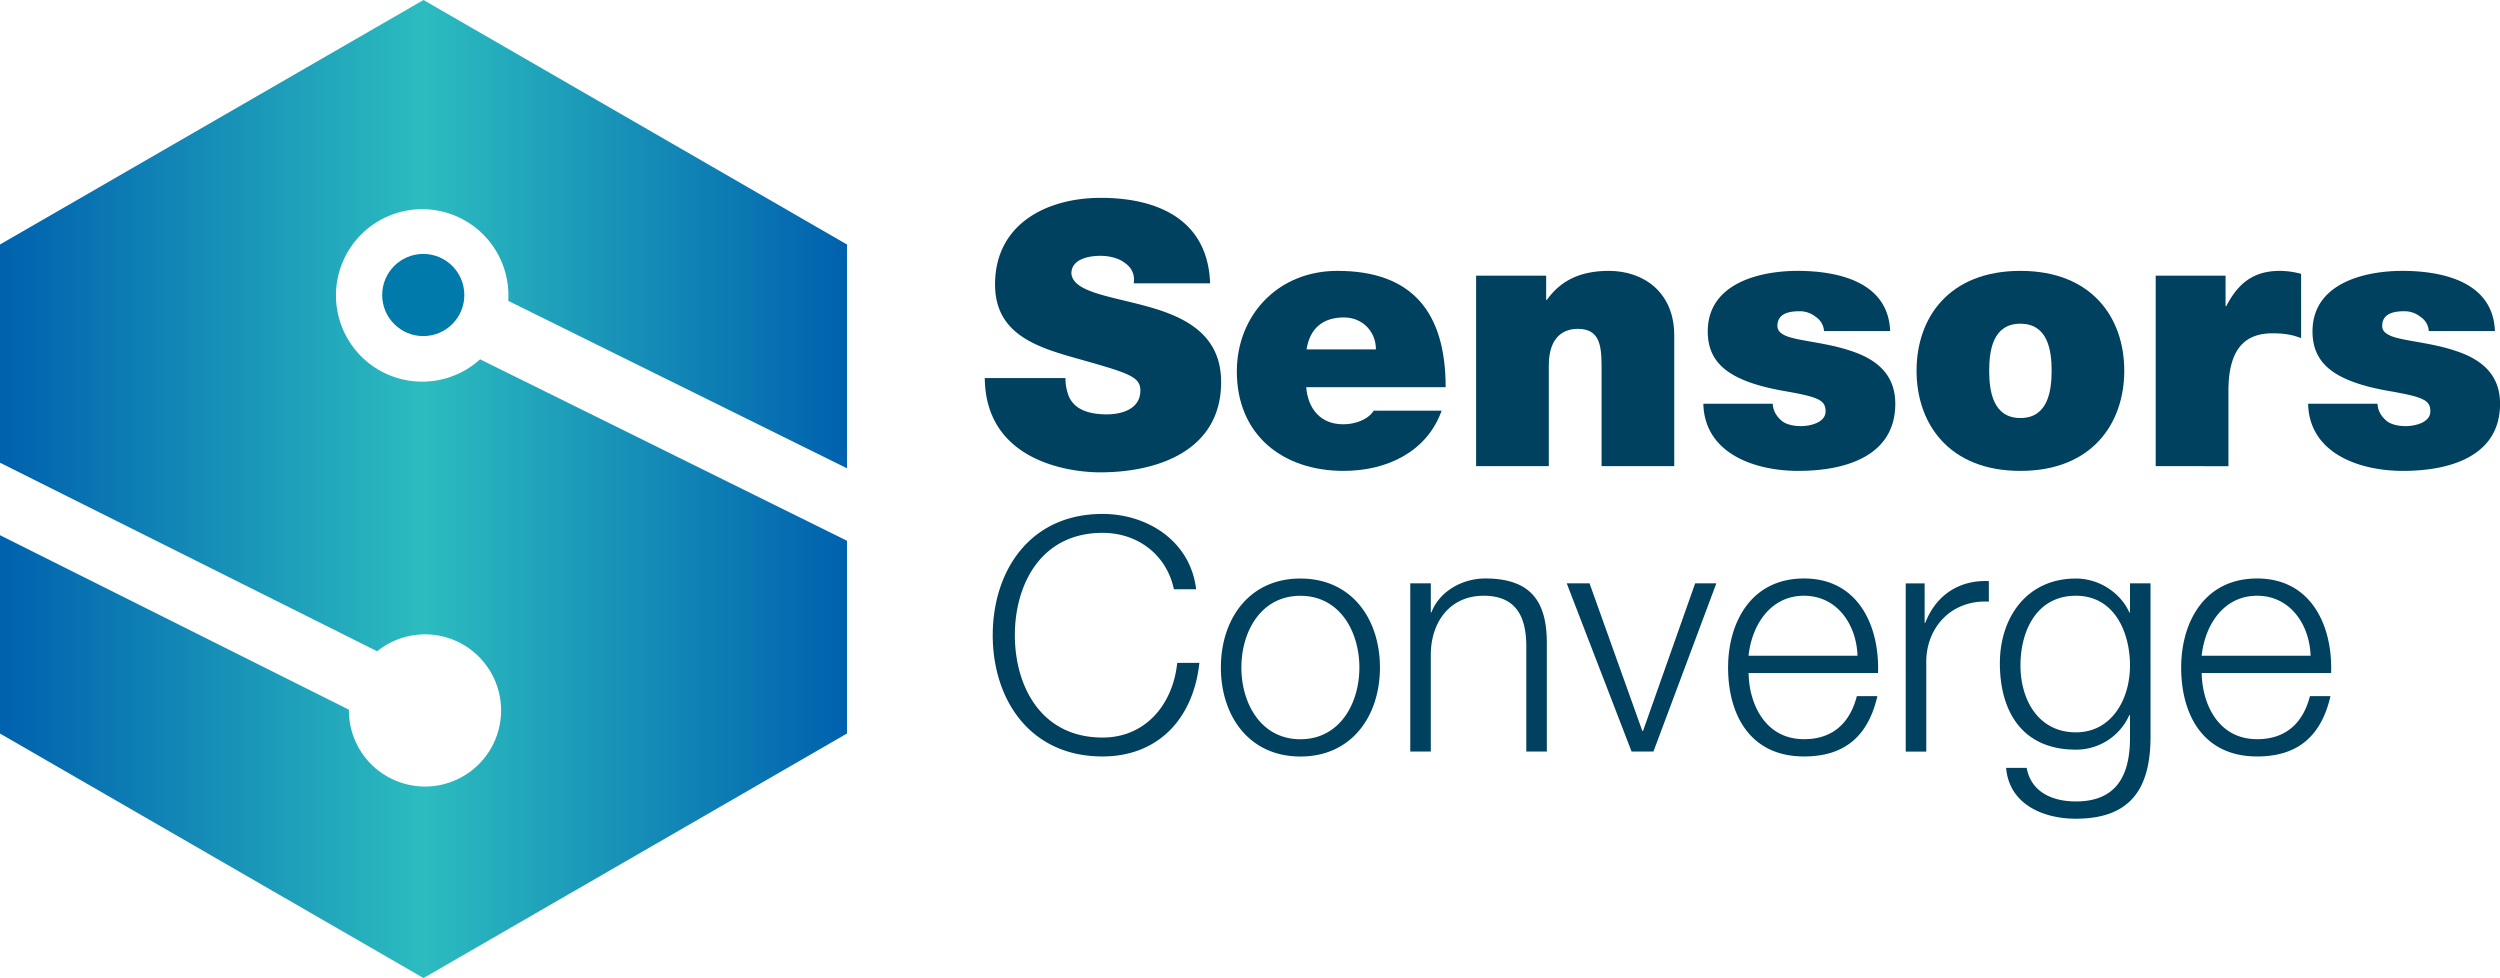 <svg xmlns="http://www.w3.org/2000/svg" xmlns:xlink="http://www.w3.org/1999/xlink" viewBox="0 0 1681.59 657.86"><defs><style>.cls-1{fill:#00415f;}.cls-2{fill:#0079ab;}.cls-3{fill:url(#linear-gradient);}</style><linearGradient id="linear-gradient" y1="328.93" x2="569.72" y2="328.93" gradientUnits="userSpaceOnUse"><stop offset="0" stop-color="#0061ae"/><stop offset="0.12" stop-color="#0a76b2"/><stop offset="0.5" stop-color="#2cbcbf"/><stop offset="1" stop-color="#0061ae"/></linearGradient></defs><g id="Layer_2" data-name="Layer 2"><g id="Layer_1-2" data-name="Layer 1"><path class="cls-1" d="M716.67,254.28a32.62,32.62,0,0,0,2,11.6c4,10.62,15.8,12.84,25.92,12.84,8.89,0,22.46-3,22.46-16.05,0-9.13-7.65-11.6-38-20.24-27.9-7.9-59.74-15.55-59.74-51.1,0-40.73,34.81-58.25,71.09-58.25,38.27,0,72.09,14.56,73.57,57.51H762.58c1-6.66-2-11.11-6.42-14.07-4.44-3.21-10.61-4.44-16-4.44-7.41,0-19.5,2-19.5,11.85,1,12.59,26.16,15.3,51.09,22.21s49.62,18.52,49.62,50.86c0,45.91-42.21,60.72-81.46,60.72-20,0-77-7.16-77.51-63.44Z"/><path class="cls-1" d="M878.6,260.45c1.23,14.57,9.62,24.94,24.93,24.94,7.9,0,16.54-3,20.49-9.14h45.67c-9.88,27.65-36.78,40.49-65.91,40.49-41,0-71.84-24.2-71.84-66.9,0-37.28,27.16-67.64,67.64-67.64,50.85,0,72.82,28.39,72.82,78.25ZM925.5,235c0-11.85-8.89-21.48-21.48-21.48-14.56,0-23,7.65-25.18,21.48Z"/><path class="cls-1" d="M992.88,185.41H1040V201.7h.5c9.13-12.84,22.21-19.5,41.72-19.5,23,0,43.94,14.07,43.94,43.45v87.88h-48.88V246.38c0-14.81-1.73-25.18-16-25.18-8.39,0-19.5,4.2-19.5,24.69v67.64H992.88Z"/><path class="cls-1" d="M1226.9,222.68a12.38,12.38,0,0,0-5.68-9.62,17,17,0,0,0-10.86-3.71c-6.91,0-14.81,1.48-14.81,9.88,0,3.7,3,5.43,5.68,6.66,8.14,3.46,26.66,4.45,43,9.88,16.29,5.18,30.61,14.81,30.61,35.79,0,35.55-34.07,45.18-65.17,45.18-30.12,0-63.2-12.1-63.94-45.18h46.66c.25,4.45,2.22,8.15,5.92,11.36,2.47,2.22,7.16,3.7,13.09,3.7,6.42,0,16.54-2.47,16.54-9.87s-4.2-9.63-26.91-13.58c-37.28-6.42-52.33-18.27-52.33-40.24,0-32.34,34.8-40.73,60.47-40.73,27.65,0,61,7.65,62.21,40.48Z"/><path class="cls-1" d="M1359,316.74c-48.14,0-69.86-31.85-69.86-67.4s21.72-67.14,69.86-67.14,69.86,31.6,69.86,67.14S1407.1,316.74,1359,316.74Zm0-99c-18.51,0-21,18-21,31.59s2.47,31.85,21,31.85,21-18.27,21-31.85S1377.48,217.75,1359,217.75Z"/><path class="cls-1" d="M1450,185.41H1497V205.9h.49c7.9-15.31,18.27-23.7,36-23.7a55.84,55.84,0,0,1,14.32,2v43.2c-4.94-1.72-9.38-3.2-19.26-3.2-19.25,0-29.62,11.35-29.62,38.75v50.61H1450Z"/><path class="cls-1" d="M1633.7,222.68a12.38,12.38,0,0,0-5.68-9.62,17,17,0,0,0-10.86-3.71c-6.91,0-14.81,1.48-14.81,9.88,0,3.7,3,5.43,5.67,6.66,8.15,3.46,26.67,4.45,43,9.88,16.29,5.18,30.61,14.81,30.61,35.79,0,35.55-34.07,45.18-65.17,45.18-30.12,0-63.2-12.1-63.94-45.18h46.66c.24,4.45,2.22,8.15,5.92,11.36,2.47,2.22,7.16,3.7,13.09,3.7,6.41,0,16.54-2.47,16.54-9.87s-4.2-9.63-26.91-13.58c-37.28-6.42-52.34-18.27-52.34-40.24,0-32.34,34.81-40.73,60.48-40.73,27.65,0,61,7.65,62.21,40.48Z"/><path class="cls-1" d="M789.63,396.34c-5.26-24.12-25.21-37.93-48-37.93-41.44,0-59,34.64-59,68.84s17.54,68.85,59,68.85c28.94,0,47.35-22.36,50.2-50.21h14.91c-4.16,38.37-28.5,62.93-65.11,62.93-49.34,0-73.89-38.81-73.89-81.57s24.55-81.56,73.89-81.56c29.59,0,59,17.76,62.92,50.65ZM928.2,449c0,32.45-18.85,59.86-53.5,59.86S821.21,481.41,821.21,449s18.85-59.86,53.49-59.86S928.2,416.51,928.2,449ZM835,449c0,24.12,13.15,48.24,39.68,48.24s39.69-24.12,39.69-48.24-13.16-48.24-39.69-48.24S835,424.84,835,449ZM948.6,392.39h13.81v19.52h.44c5-13.6,20.17-22.81,36.17-22.81,31.8,0,41.44,16.67,41.44,43.64v72.79h-13.81v-70.6c0-19.52-6.36-34.21-28.72-34.21-21.93,0-35.08,16.67-35.52,38.81v66H948.6Zm105.24,0h15.34l35.52,99.32h.44l35.08-99.32h14.25l-42.31,113.14h-14.69Zm122.34,60.3c.22,20.17,10.75,44.51,37.28,44.51,20.17,0,31.13-11.84,35.51-28.95h13.82c-5.92,25.66-20.83,40.57-49.33,40.57-36,0-51.09-27.63-51.09-59.86,0-29.82,15.13-59.86,51.09-59.86,36.39,0,50.86,31.8,49.77,63.59Zm73.23-11.62c-.65-20.83-13.59-40.35-36-40.35-22.59,0-35.09,19.74-37.28,40.35Zm32.45-48.68h12.72v26.53h.44c7-18.2,22.36-28.94,42.75-28.06v13.81c-25-1.31-42.09,17.1-42.09,40.56v60.3h-13.82Zm164.66,103.93c-.22,33.76-13.15,54.37-50.21,54.37-22.58,0-44.94-10.08-46.92-34.2h13.82c3.06,16.66,17.76,22.58,33.1,22.58,25.44,0,36.4-15.12,36.4-42.75V481h-.44a39.2,39.2,0,0,1-36,23.24c-36.17,0-51.08-25.87-51.08-58.1,0-31.13,18.41-57,51.08-57,16.45,0,30.48,10.31,36,22.81h.44V392.39h13.81Zm-13.81-48.68c0-22.14-10.31-46.92-36.4-46.92-26.31,0-37.27,23.47-37.27,46.92,0,22.81,11.84,44.95,37.27,44.95C1420.21,492.59,1432.71,470.67,1432.71,447.64Zm48.24,5.05c.22,20.17,10.74,44.51,37.27,44.51,20.17,0,31.13-11.84,35.52-28.95h13.81c-5.92,25.66-20.83,40.57-49.33,40.57-36,0-51.09-27.63-51.09-59.86,0-29.82,15.13-59.86,51.09-59.86,36.4,0,50.87,31.8,49.77,63.59Zm73.23-11.62c-.66-20.83-13.6-40.35-36-40.35-22.58,0-35.08,19.74-37.27,40.35Z"/><circle class="cls-2" cx="284.7" cy="198.43" r="27.63"/><path class="cls-3" d="M322.93,241.69a58,58,0,1,1,18.94-39.33L569.72,315V164.46L284.86,0,0,164.46V311.25L253.69,438.07a51.18,51.18,0,1,1-19,39.29L0,360V493.39L284.86,657.86,569.72,493.39V363.74Z"/></g></g></svg>